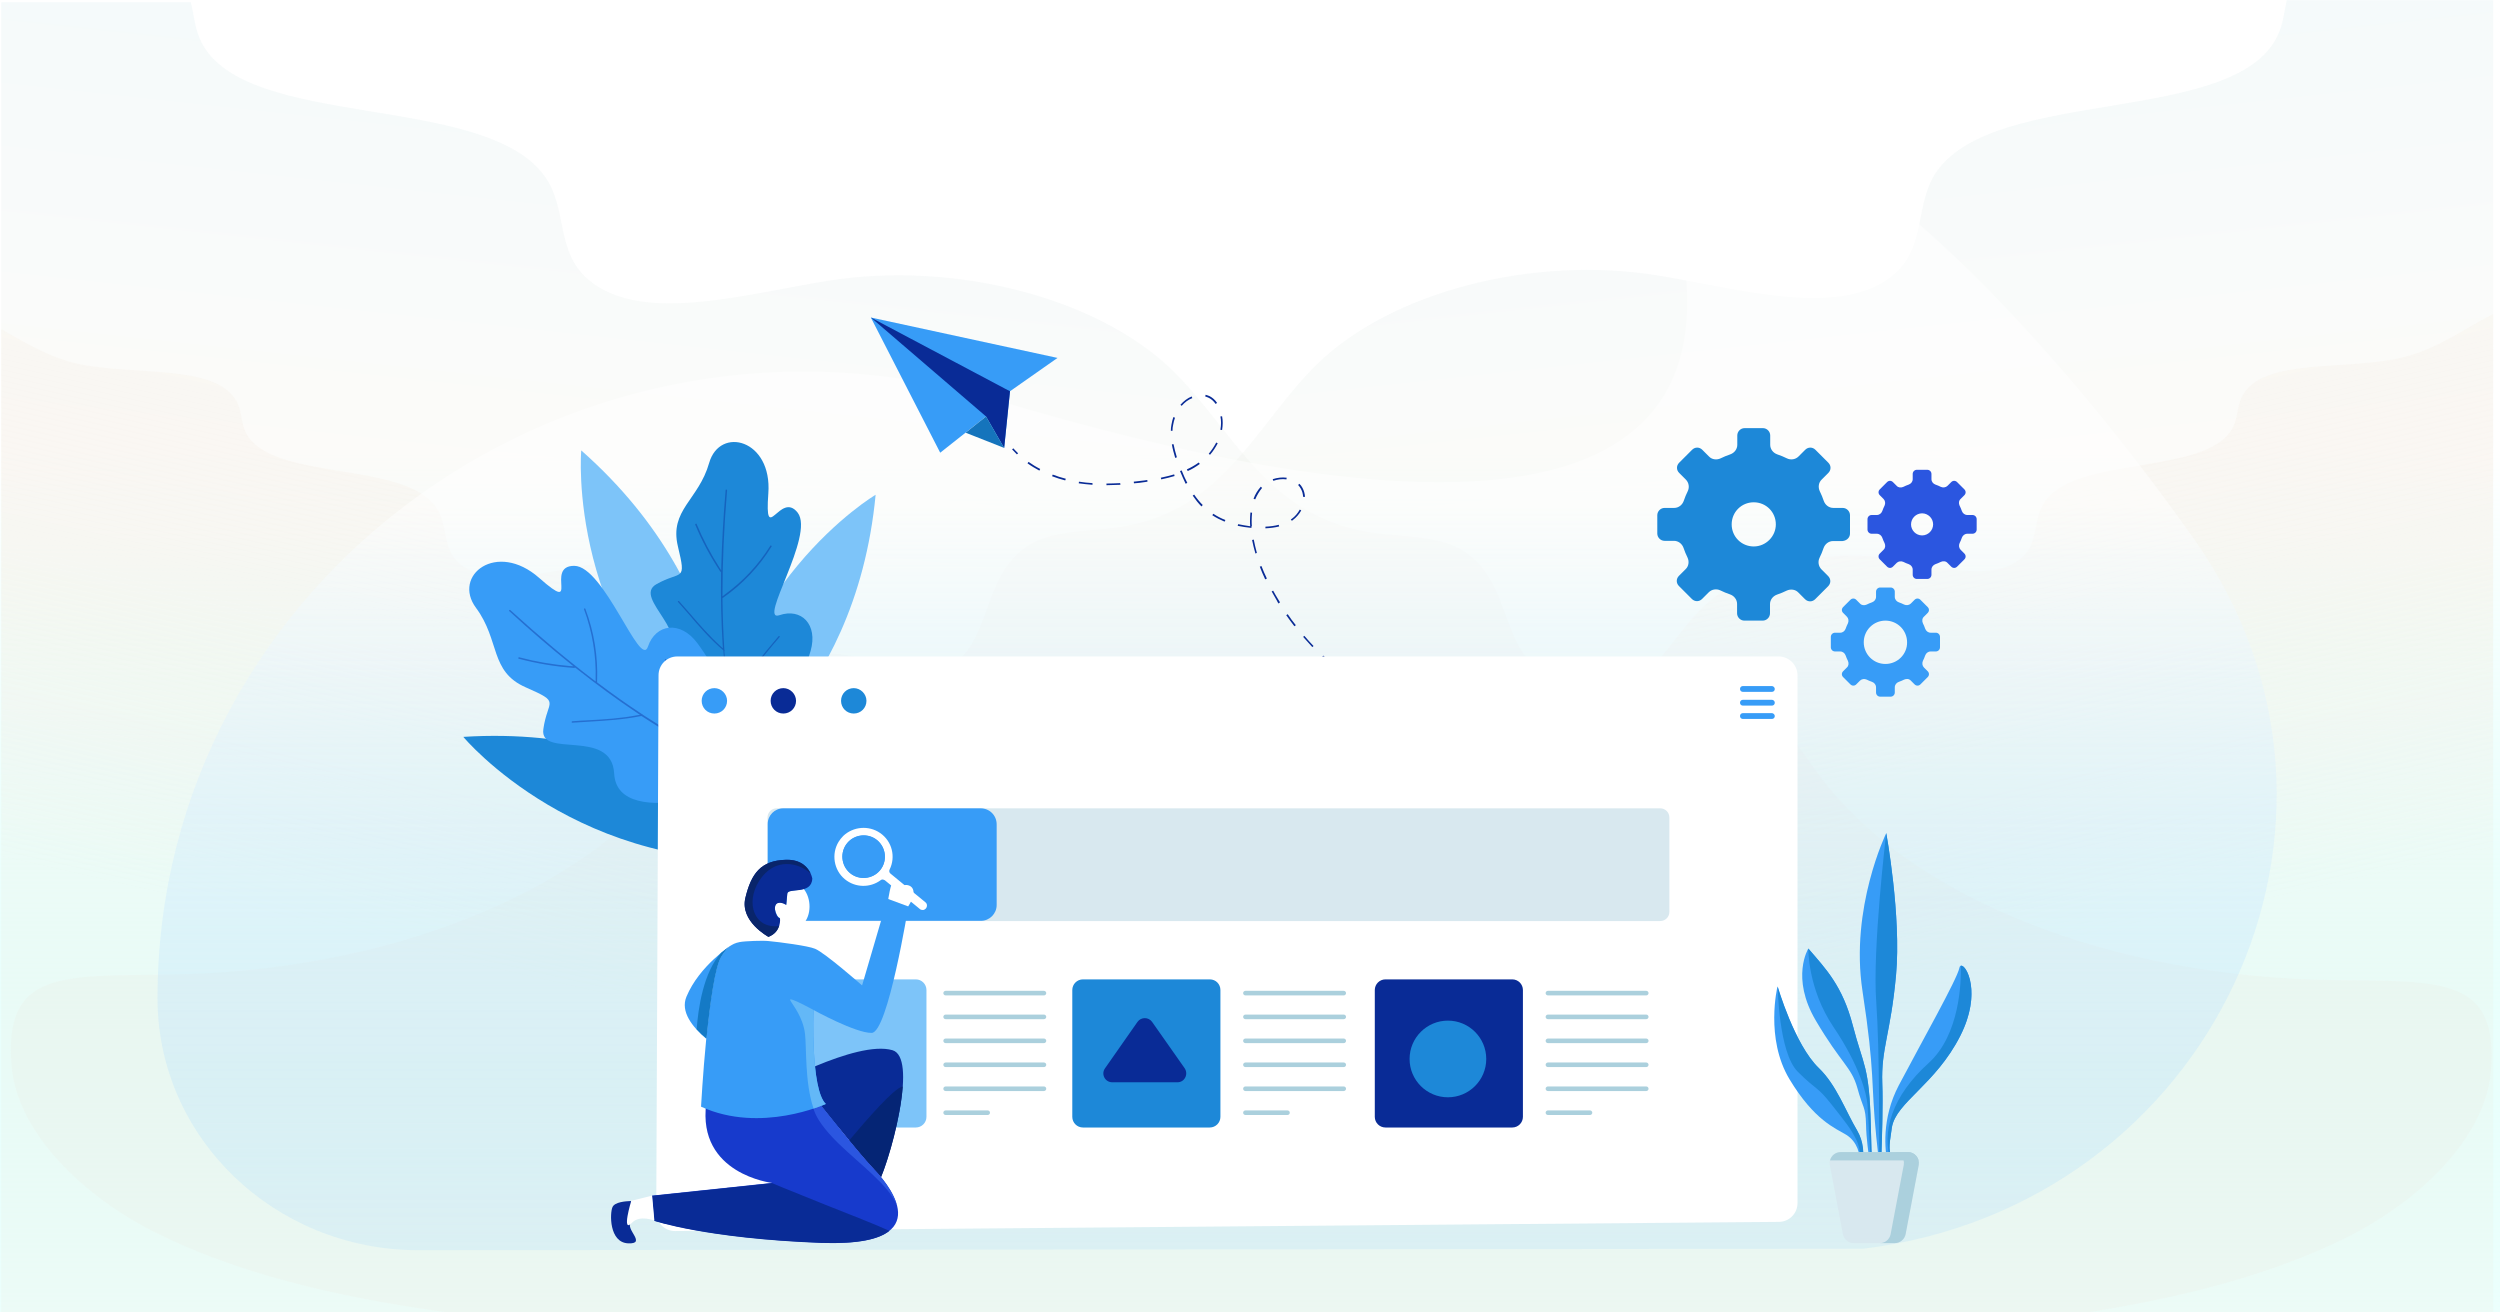 <?xml version="1.0" encoding="utf-8"?>
<!-- Generator: Adobe Illustrator 22.0.1, SVG Export Plug-In . SVG Version: 6.00 Build 0)  -->
<svg version="1.0" id="Capa_1" xmlns="http://www.w3.org/2000/svg" xmlns:xlink="http://www.w3.org/1999/xlink" x="0px" y="0px"
	 viewBox="0 0 1200 630" style="enable-background:new 0 0 1200 630;" xml:space="preserve">
<style type="text/css">
	.st0{fill:url(#SVGID_1_);}
	.st1{clip-path:url(#SVGID_3_);}
	.st2{opacity:0.11;fill:url(#SVGID_4_);enable-background:new    ;}
	.st3{opacity:0.61;fill:url(#SVGID_5_);enable-background:new    ;}
	.st4{opacity:0.11;fill:url(#SVGID_6_);enable-background:new    ;}
	.st5{opacity:0.61;fill:url(#SVGID_7_);enable-background:new    ;}
	.st6{clip-path:url(#SVGID_3_);fill:url(#SVGID_8_);}
	.st7{fill:#379CF7;}
	.st8{fill:#092B96;}
	.st9{fill:#1574BC;}
	.st10{fill:#1D88D8;}
	.st11{fill:#2B56E0;}
	.st12{fill:#7DC4F9;}
	.st13{opacity:0.39;fill:#092B96;}
	.st14{fill:#FFFFFF;}
	.st15{fill:#D8E8EF;}
	.st16{fill:#ABD0DD;}
	.st17{fill-rule:evenodd;clip-rule:evenodd;fill:#379CF7;}
	.st18{fill:#052575;}
	.st19{fill:#173ACC;}
	.st20{fill:#09256B;}
	.st21{fill:#147AC6;}
	.st22{fill:#63B8F7;}
</style>
<linearGradient id="SVGID_1_" gradientUnits="userSpaceOnUse" x1="601" y1="212.942" x2="601" y2="824.635">
	<stop  offset="4.206731e-03" style="stop-color:#FFFFFF"/>
	<stop  offset="1" style="stop-color:#A7FFF4;stop-opacity:0"/>
</linearGradient>
<rect class="st0" width="1202" height="630"/>
<g>
	<defs>
		<rect id="SVGID_2_" x="0.6" y="0.1" width="1199.9" height="630"/>
	</defs>
	<clipPath id="SVGID_3_">
		<use xlink:href="#SVGID_2_"  style="overflow:visible;"/>
	</clipPath>
	<g class="st1">
		
			<linearGradient id="SVGID_4_" gradientUnits="userSpaceOnUse" x1="658.407" y1="-733.345" x2="703.492" y2="-319.617" gradientTransform="matrix(-1 0 0 1 1293.475 612)">
			<stop  offset="0" style="stop-color:#6CC7E2"/>
			<stop  offset="1" style="stop-color:#EADCC8"/>
		</linearGradient>
		<path class="st2" d="M154.4,666.2h462.5c26.4-2.2,52.8-4.5,79.1-6.8c65.4-5.7,131-11.5,196.4-17.2c80.8-7.1,165.3-15,231.7-47.1
			c37.1-17.9,68.8-49,71.5-80.6c3.9-45.8-23.2-43.4-76.4-44.1c-102.5-1.4-203.4-37.5-248.7-102c-17.4-24.8-41.8-58.2-80.8-51.2
			c-12.1,2.2-22.6,8.4-35.1,8.1c-38.5-0.7-24.1-48.5-56.3-63c-11.9-5.3-27.3-4.6-41.1-6.8c-49.9-8.1-65.4-49.7-94.9-78.2
			c-36-34.6-104.3-52.2-165.1-42.5c-39.7,6.4-89.6,21.1-114.9-0.7c-15.8-13.5-9.7-33.8-20.7-49.3C232.8,44.1,117.9,62.8,96.6,20.1
			c-3.1-6.1-3.4-12.6-5-19H-8.2v636.3C45.4,649,99.5,659.1,154.4,666.2z"/>
		
			<linearGradient id="SVGID_5_" gradientUnits="userSpaceOnUse" x1="884.685" y1="-514.745" x2="972.802" y2="-127.03" gradientTransform="matrix(-1 0 0 1 1293.475 612)">
			<stop  offset="0" style="stop-color:#FFFFFF"/>
			<stop  offset="1" style="stop-color:#EADCC8;stop-opacity:0"/>
		</linearGradient>
		<path class="st3" d="M-8.2,153.2l0,379.1c64.1,16.3,129.3,30.8,197,36.5c86.6,7.1,174.1-0.4,260.6-8c36.2-3.2,72.4-6.3,108.6-9.5
			c44.6-3.9,91.3-8.3,128-26c20.5-9.9,38.2-27.1,39.6-44.5c2.1-25.4-12.8-24-42.3-24.4c-56.6-0.7-112.4-20.7-137.4-56.4
			c-9.7-13.6-23.2-32.2-44.8-28.3c-6.7,1.2-12.6,4.6-19.4,4.5c-21.3-0.3-13.3-26.8-31.1-34.8c-6.6-2.9-15.2-2.5-22.7-3.7
			c-27.6-4.5-36.2-27.6-52.5-43.3c-19.8-19.2-57.6-28.9-91.2-23.5c-22,3.6-49.6,11.6-63.6-0.4c-8.7-7.5-5.3-18.6-11.4-27.2
			c-15.9-22.4-79.5-12.1-91.2-35.7c-2.4-4.9-1.8-10.3-4.5-15.1c-10-18-49.5-12-76.6-18C19.4,170.4,6.6,160.7-8.2,153.2L-8.2,153.2z"
			/>
	</g>
	<g class="st1">
		
			<linearGradient id="SVGID_6_" gradientUnits="userSpaceOnUse" x1="559.699" y1="-736.445" x2="604.79" y2="-322.671" gradientTransform="matrix(1 0 0 1 0 612)">
			<stop  offset="0" style="stop-color:#6CC7E2"/>
			<stop  offset="1" style="stop-color:#EADCC8"/>
		</linearGradient>
		<path class="st4" d="M1196.7,634.9V-1.4H1098c-1.6,6.4-1.9,13-5,19c-21.1,42.7-134.8,24-163.3,64.6c-10.9,15.5-4.8,35.8-20.4,49.3
			c-25,21.8-74.4,7.1-113.7,0.7c-60.1-9.7-127.8,7.9-163.3,42.5c-29.2,28.5-44.5,70.2-93.9,78.2c-13.7,2.2-28.9,1.5-40.7,6.8
			c-31.8,14.5-17.5,62.3-55.7,63c-12.3,0.2-22.7-6-34.7-8.1c-38.6-7-62.8,26.5-80,51.2c-44.9,64.5-144.7,100.6-246.1,102
			c-52.6,0.7-79.5-1.7-75.6,44.1c2.7,31.6,34.1,62.7,70.8,80.6c65.7,32.1,149.3,40,229.3,47.1c64.7,5.7,129.6,11.5,194.3,17.2
			c26,2.3,52.1,4.6,78.3,6.8h457.6C1090.1,656.6,1143.7,646.5,1196.7,634.9z"/>
		
			<linearGradient id="SVGID_7_" gradientUnits="userSpaceOnUse" x1="783.36" y1="-518.141" x2="871.508" y2="-130.288" gradientTransform="matrix(1 0 0 1 0 612)">
			<stop  offset="0" style="stop-color:#FFFFFF"/>
			<stop  offset="1" style="stop-color:#EADCC8;stop-opacity:0"/>
		</linearGradient>
		<path class="st5" d="M1196.7,150.7c-14.6,7.5-27.3,17.2-44.6,21.1c-26.7,6.1-65.8,0-75.7,18c-2.7,4.8-2.1,10.2-4.5,15.1
			c-11.6,23.6-74.5,13.3-90.3,35.7c-6,8.6-2.7,19.8-11.3,27.2c-13.8,12-41.1,4-62.9,0.4c-33.3-5.4-70.7,4.3-90.3,23.5
			c-16.1,15.7-24.6,38.8-51.9,43.3c-7.5,1.2-16,0.8-22.5,3.7c-17.5,8-9.7,34.5-30.7,34.8c-6.8,0.1-12.6-3.3-19.2-4.5
			c-21.3-3.9-34.7,14.7-44.3,28.3c-24.8,35.7-80,55.6-136,56.4c-29.2,0.4-43.9-1-41.9,24.4c1.5,17.4,18.9,34.6,39.2,44.5
			c36.3,17.7,82.5,22.1,126.7,26c35.8,3.2,71.6,6.3,107.4,9.5c85.5,7.6,172.2,15.1,257.8,8c67-5.6,131.5-20.2,194.9-36.5
			L1196.7,150.7L1196.7,150.7z"/>
	</g>
	<linearGradient id="SVGID_8_" gradientUnits="userSpaceOnUse" x1="584.183" y1="243.609" x2="584.183" y2="766.434">
		<stop  offset="0" style="stop-color:#FFFFFF;stop-opacity:0.5"/>
		<stop  offset="1" style="stop-color:#55B5FF;stop-opacity:0"/>
	</linearGradient>
	<path class="st6" d="M75.6,479.2c0-202.3,202.5-347.1,402.3-287.3c177.8,53.2,344.5,69.9,331.2-60.9
		C793.6-21.5,943.5,103,1053.5,259.3c95,135,8.4,319.5-159.1,340.1l0,0l-693.6,0.7C131.7,600.1,75.6,546,75.6,479.2L75.6,479.2z"/>
	<g class="st1">
		<g>
			<g>
				<polygon class="st7" points="507.6,171.8 418,152.4 451.3,217.3 473.3,199.9 482,215 484.8,187.8 				"/>
				<polygon class="st8" points="482.3,186.5 484.8,187.8 482,215 473.3,199.9 418,152.4 				"/>
			</g>
			<polygon class="st9" points="463.5,207.7 482,215 473.3,199.9 			"/>
		</g>
		<g>
			<path class="st8" d="M488.1,218.1c-0.8-0.8-1.6-1.6-2.3-2.4l0.6-0.5c0.7,0.8,1.5,1.6,2.3,2.4L488.1,218.1z"/>
			<path class="st8" d="M723.6,354.8c-2.2-0.1-4.4-0.3-6.6-0.6l0.1-0.8c2.2,0.2,4.4,0.4,6.6,0.6L723.6,354.8z M710.4,353.3
				c-2.2-0.3-4.4-0.8-6.5-1.2l0.2-0.8c2.1,0.5,4.3,0.9,6.5,1.2L710.4,353.3z M697.5,350.6c-2.1-0.6-4.3-1.2-6.4-1.8l0.2-0.8
				c2.1,0.6,4.2,1.3,6.3,1.8L697.5,350.6z M684.8,346.6c-2.1-0.8-4.1-1.6-6.2-2.4l0.3-0.8c2,0.8,4.1,1.7,6.1,2.4L684.8,346.6z
				 M672.6,341.5c-2-0.9-4-1.9-5.9-3l0.4-0.7c1.9,1,3.9,2,5.9,3L672.6,341.5z M660.9,335.3c-1.9-1.1-3.8-2.3-5.6-3.5l0.5-0.7
				c1.8,1.2,3.7,2.4,5.6,3.5L660.9,335.3z M649.8,328.1c-1.8-1.3-3.6-2.6-5.3-4l0.5-0.7c1.7,1.4,3.5,2.7,5.2,4L649.8,328.1z
				 M639.5,319.8c-1.7-1.5-3.3-3-4.9-4.5l0.6-0.6c1.6,1.5,3.2,3,4.9,4.5L639.5,319.8z M629.9,310.6c-1.5-1.6-3-3.3-4.4-4.9l0.6-0.5
				c1.4,1.7,2.9,3.3,4.4,4.9L629.9,310.6z M621.3,300.6c-1.4-1.8-2.7-3.6-3.9-5.3l0.7-0.5c1.2,1.8,2.5,3.6,3.9,5.3L621.3,300.6z
				 M613.7,289.7c-0.3-0.4-0.6-0.9-0.8-1.4c-0.9-1.5-1.7-2.9-2.5-4.4l0.7-0.4c0.8,1.4,1.6,2.9,2.5,4.3c0.3,0.4,0.5,0.9,0.8,1.3
				L613.7,289.7z M607.3,278.1c-1-2-1.8-4.1-2.6-6.1l0.8-0.3c0.8,2,1.6,4,2.6,6L607.3,278.1z M602.6,265.7c-0.6-2.2-1.2-4.3-1.6-6.5
				l0.8-0.2c0.4,2.1,0.9,4.2,1.5,6.4L602.6,265.7z M607.4,253.6l0-0.8c2.4-0.1,4.5-0.4,6.4-0.9l0.2,0.8
				C612,253.2,609.8,253.5,607.4,253.6z M600.7,253.4c-2.3-0.2-4.5-0.6-6.6-1l0.2-0.8c1.9,0.4,3.8,0.7,5.8,1
				c-0.1-0.9-0.1-1.9-0.1-2.8c0-1.3,0.1-2.6,0.2-3.8l0.8,0.1c-0.1,1.2-0.2,2.4-0.2,3.7c0,0.9,0,1.9,0.1,2.8l-0.2,0L600.7,253.4z
				 M587.8,250.4c-2.1-0.9-4.1-1.9-5.9-3.1l0.5-0.7c1.8,1.2,3.7,2.2,5.8,3L587.8,250.4z M620.1,250l-0.5-0.7
				c0.2-0.1,0.3-0.2,0.5-0.3c1.5-1.1,2.8-2.6,3.8-4.4l0.7,0.4c-1,1.8-2.4,3.4-4,4.6C620.5,249.7,620.3,249.9,620.1,250z
				 M576.7,243.1c-1.5-1.5-2.9-3.3-4.2-5.2l0.7-0.5c1.3,1.9,2.7,3.6,4.1,5L576.7,243.1z M602.5,239.7l-0.8-0.3
				c0.8-2.2,2-4.1,3.5-5.8l0.6,0.6C604.5,235.8,603.4,237.6,602.5,239.7z M625.5,238.5c-0.1-1.4-0.4-2.7-1.1-3.9
				c-0.4-0.7-0.8-1.3-1.3-1.8l0.6-0.6c0.6,0.6,1.1,1.2,1.5,2c0.7,1.3,1.1,2.7,1.2,4.3L625.5,238.5z M531.1,232.9l0-0.8
				c2.1,0,4.3-0.1,6.6-0.2l0.1,0.8C535.4,232.8,533.2,232.8,531.1,232.9z M524.4,232.7c-2.3-0.2-4.5-0.4-6.6-0.7l0.1-0.8
				c2.1,0.3,4.3,0.6,6.5,0.7L524.4,232.7z M569.1,232.2c-0.9-1.9-1.8-3.9-2.7-6.1l0.8-0.3c0.9,2.2,1.7,4.1,2.7,6L569.1,232.2z
				 M544.3,232l-0.1-0.8c1.7-0.2,3.4-0.4,5.2-0.6l1.3-0.2l0.1,0.8l-1.3,0.2C547.7,231.7,546,231.9,544.3,232z M611.2,230.8l-0.3-0.8
				c2.2-0.7,4.5-1,6.7-0.7l-0.1,0.8C615.4,229.8,613.2,230.1,611.2,230.8z M511.3,230.6c-2.2-0.6-4.3-1.2-6.3-2l0.3-0.8
				c2,0.8,4.1,1.4,6.3,2L511.3,230.6z M557.4,230.1l-0.2-0.8c2.3-0.5,4.4-1,6.4-1.6l0.2,0.8C561.8,229.1,559.7,229.6,557.4,230.1z
				 M570.1,226.1l-0.4-0.8c2-0.9,3.9-2,5.7-3.3l0.5,0.7C574.1,224,572.2,225.2,570.1,226.1z M498.9,225.9c-2-1.1-3.9-2.2-5.7-3.5
				l0.5-0.7c1.7,1.2,3.6,2.4,5.6,3.4L498.9,225.9z M564.1,219.8c-0.7-2.4-1.3-4.5-1.6-6.5l0.8-0.1c0.4,2,0.9,4,1.6,6.3L564.1,219.8z
				 M580.8,218.3l-0.6-0.5c1.4-1.7,2.6-3.5,3.6-5.4l0.7,0.4C583.5,214.7,582.3,216.6,580.8,218.3z M562.8,206.8l-0.8,0
				c0-1,0.1-2,0.3-3c0.2-1.2,0.5-2.4,0.9-3.6l0.8,0.3c-0.4,1.1-0.7,2.3-0.9,3.5C562.9,204.8,562.8,205.8,562.8,206.8z M586.6,206.4
				l-0.8-0.1c0.2-1.1,0.3-2.3,0.3-3.4c0-1-0.1-2-0.3-3l0.8-0.1c0.2,1,0.3,2.1,0.3,3.2C586.9,204,586.8,205.2,586.6,206.4z
				 M567.2,194.8l-0.6-0.5c1.6-1.8,3.4-3.2,5.4-4l0.3,0.8C570.4,191.8,568.7,193.1,567.2,194.8z M583.5,193.9
				c-0.9-1.3-2-2.3-3.2-2.9c-0.6-0.3-1.2-0.5-1.8-0.7l0.2-0.8c0.7,0.2,1.4,0.4,2,0.7c1.3,0.7,2.5,1.7,3.5,3.2L583.5,193.9z"/>
			<path class="st8" d="M731.5,355c-0.4,0-0.7,0-1.1,0l0-0.8c1.1,0,2.2,0,3.3,0l0,0.8C733,355,732.3,355,731.5,355z"/>
		</g>
	</g>
	<g class="st1">
		<g>
			<g>
				<path class="st10" d="M888,256.1v-8.8c0-1.9-1.6-3.5-3.5-3.5h-4.5c-2.1,0-3.9-1.4-4.6-3.4c-0.5-1.6-1.2-3.1-1.9-4.6
					c-0.9-1.9-0.6-4.2,0.9-5.6l3.2-3.2c1.4-1.4,1.4-3.5,0-4.9l-6.2-6.2c-1.4-1.4-3.5-1.4-4.9,0l-3.2,3.2c-1.5,1.5-3.8,1.8-5.6,0.9
					c-1.5-0.7-3-1.4-4.6-1.9c-2-0.7-3.4-2.5-3.4-4.6v-4.5c0-1.9-1.6-3.5-3.5-3.5h-8.8c-1.9,0-3.5,1.6-3.5,3.5v4.5
					c0,2.1-1.4,3.9-3.4,4.6c-1.6,0.5-3.1,1.2-4.6,1.9c-1.9,0.9-4.2,0.6-5.6-0.9l-3.2-3.2c-1.4-1.4-3.5-1.4-4.9,0l-6.2,6.2
					c-1.4,1.4-1.4,3.5,0,4.9l3.2,3.2c1.5,1.5,1.8,3.8,0.9,5.6c-0.7,1.5-1.4,3-1.9,4.6c-0.7,2-2.5,3.4-4.6,3.4H799
					c-1.9,0-3.5,1.6-3.5,3.5v8.8c0,1.9,1.6,3.5,3.5,3.5h4.5c2.1,0,3.9,1.4,4.6,3.4c0.5,1.6,1.2,3.1,1.9,4.6c0.9,1.9,0.6,4.2-0.9,5.6
					l-3.2,3.2c-1.4,1.4-1.4,3.5,0,4.9l6.2,6.2c1.4,1.4,3.5,1.4,4.9,0l3.2-3.2c1.5-1.5,3.8-1.8,5.6-0.9c1.5,0.7,3,1.4,4.6,1.9
					c2,0.7,3.4,2.5,3.4,4.6v4.5c0,1.9,1.6,3.5,3.5,3.5h8.8c1.9,0,3.5-1.6,3.5-3.5V290c0-2.1,1.4-3.9,3.4-4.6
					c1.6-0.5,3.1-1.2,4.6-1.9c1.9-0.9,4.2-0.6,5.6,0.9l3.2,3.2c1.4,1.4,3.5,1.4,4.9,0l6.2-6.2c1.4-1.4,1.4-3.5,0-4.9l-3.2-3.2
					c-1.5-1.5-1.8-3.8-0.9-5.6c0.7-1.5,1.4-3,1.9-4.6c0.7-2,2.5-3.4,4.6-3.4h4.5C886.5,259.5,888,258,888,256.1z M841.8,262.3
					c-5.9,0-10.6-4.7-10.6-10.6c0-5.9,4.7-10.6,10.6-10.6c5.9,0,10.6,4.7,10.6,10.6C852.4,257.5,847.6,262.3,841.8,262.3z"/>
			</g>
			<g>
				<path class="st7" d="M931.2,310.7v-5c0-1.1-0.9-2-2-2h-2.5c-1.2,0-2.2-0.8-2.6-1.9c-0.3-0.9-0.7-1.8-1.1-2.6
					c-0.5-1.1-0.4-2.4,0.5-3.2l1.8-1.8c0.8-0.8,0.8-2,0-2.8l-3.5-3.5c-0.8-0.8-2-0.8-2.8,0l-1.8,1.8c-0.8,0.8-2.1,1-3.2,0.5
					c-0.8-0.4-1.7-0.8-2.6-1.1c-1.1-0.4-1.9-1.4-1.9-2.6V284c0-1.1-0.9-2-2-2h-5c-1.1,0-2,0.9-2,2v2.5c0,1.2-0.8,2.2-1.9,2.6
					c-0.9,0.3-1.8,0.7-2.6,1.1c-1.1,0.5-2.4,0.4-3.2-0.5l-1.8-1.8c-0.8-0.8-2-0.8-2.8,0l-3.5,3.5c-0.8,0.8-0.8,2,0,2.8l1.8,1.8
					c0.8,0.8,1,2.1,0.5,3.2c-0.4,0.8-0.8,1.7-1.1,2.6c-0.4,1.1-1.4,1.9-2.6,1.9h-2.5c-1.1,0-2,0.9-2,2v5c0,1.1,0.9,2,2,2h2.5
					c1.2,0,2.2,0.8,2.6,1.9c0.3,0.9,0.7,1.8,1.1,2.6c0.5,1.1,0.4,2.4-0.5,3.2l-1.8,1.8c-0.8,0.8-0.8,2,0,2.8l3.5,3.5
					c0.8,0.8,2,0.8,2.8,0l1.8-1.8c0.8-0.8,2.1-1,3.2-0.5c0.8,0.4,1.7,0.8,2.6,1.1c1.1,0.4,1.9,1.4,1.9,2.6v2.5c0,1.1,0.9,2,2,2h5
					c1.1,0,2-0.9,2-2v-2.5c0-1.2,0.8-2.2,1.9-2.6c0.9-0.3,1.8-0.7,2.6-1.1c1.1-0.5,2.4-0.4,3.2,0.5l1.8,1.8c0.8,0.8,2,0.8,2.8,0
					l3.5-3.5c0.8-0.8,0.8-2,0-2.8l-1.8-1.8c-0.8-0.8-1-2.1-0.5-3.2c0.4-0.8,0.8-1.7,1.1-2.6c0.4-1.1,1.4-1.9,2.6-1.9h2.5
					C930.3,312.7,931.2,311.8,931.2,310.7z M905,318.7c-5.8,0-10.4-4.7-10.4-10.4c0-5.8,4.7-10.4,10.4-10.4
					c5.8,0,10.4,4.7,10.4,10.4C915.5,314,910.8,318.7,905,318.7z"/>
			</g>
		</g>
		<g>
			<path class="st11" d="M948.8,254.2v-5c0-1.1-0.9-2-2-2h-2.5c-1.2,0-2.2-0.8-2.6-1.9c-0.3-0.9-0.7-1.8-1.1-2.6
				c-0.5-1.1-0.4-2.4,0.5-3.2l1.8-1.8c0.8-0.8,0.8-2,0-2.8l-3.5-3.5c-0.8-0.8-2-0.8-2.8,0l-1.8,1.8c-0.8,0.8-2.1,1-3.2,0.5
				c-0.8-0.4-1.7-0.8-2.6-1.1c-1.1-0.4-1.9-1.4-1.9-2.6v-2.5c0-1.1-0.9-2-2-2h-5c-1.1,0-2,0.9-2,2v2.5c0,1.2-0.8,2.2-1.9,2.6
				c-0.9,0.3-1.8,0.7-2.6,1.1c-1.1,0.5-2.4,0.4-3.2-0.5l-1.8-1.8c-0.8-0.8-2-0.8-2.8,0l-3.5,3.5c-0.8,0.8-0.8,2,0,2.8l1.8,1.8
				c0.8,0.8,1,2.1,0.5,3.2c-0.4,0.8-0.8,1.7-1.1,2.6c-0.4,1.1-1.4,1.9-2.6,1.9h-2.5c-1.1,0-2,0.9-2,2v5c0,1.1,0.9,2,2,2h2.5
				c1.2,0,2.2,0.8,2.6,1.9c0.3,0.9,0.7,1.8,1.1,2.6c0.5,1.1,0.4,2.4-0.5,3.2l-1.8,1.8c-0.8,0.8-0.8,2,0,2.8l3.5,3.5
				c0.8,0.8,2,0.8,2.8,0l1.8-1.8c0.8-0.8,2.1-1,3.2-0.5c0.8,0.4,1.7,0.8,2.6,1.1c1.1,0.4,1.9,1.4,1.9,2.6v2.5c0,1.1,0.9,2,2,2h5
				c1.1,0,2-0.9,2-2v-2.5c0-1.2,0.8-2.2,1.9-2.6c0.9-0.3,1.8-0.7,2.6-1.1c1.1-0.5,2.4-0.4,3.2,0.5l1.8,1.8c0.8,0.8,2,0.8,2.8,0
				l3.5-3.5c0.8-0.8,0.8-2,0-2.8l-1.8-1.8c-0.8-0.8-1-2.1-0.5-3.2c0.4-0.8,0.8-1.7,1.1-2.6c0.4-1.1,1.4-1.9,2.6-1.9h2.5
				C947.9,256.2,948.8,255.3,948.8,254.2z M922.6,257c-2.9,0-5.3-2.4-5.3-5.3c0-2.9,2.4-5.3,5.3-5.3c2.9,0,5.3,2.4,5.3,5.3
				C927.9,254.6,925.5,257,922.6,257z"/>
		</g>
	</g>
	<g class="st1">
		<path class="st10" d="M378.3,412.3c0,0-50-65.3-155.9-58.6C222.4,353.8,278.5,420.9,378.3,412.3z"/>
		<path class="st12" d="M347.7,367.9c0,0,10.8-81.5-68.7-151.7C279,216.2,271.2,303.3,347.7,367.9z"/>
		<path class="st12" d="M340,378.5c0,0,70.5-38.1,80.3-141C420.3,237.4,347.1,281.1,340,378.5z"/>
		<g>
			<g>
				<path class="st10" d="M356,372.7c0,0-58.7-36-37.3-54.3c16-13.7-15.6-31.2-3.6-38c12-6.8,14.5-0.6,10.3-18.1
					c-4.2-17.5,9.9-22.2,15-40.1c5.1-17.8,30.3-11.3,28.4,14.6s5.7-1.5,14.1,9.3c8.3,10.9-19.3,52.8-8.8,49.2
					c10.5-3.6,18.6,4.4,15,17.1C380.6,342,356,372.7,356,372.7z"/>
				<path class="st13" d="M358,385.6c-0.1-0.1-0.2-0.1-0.2-0.3c-3.9-20-8.7-46.3-10.6-73l0-0.2L347,312
					c-6.1-5.2-11.4-11.3-16.5-17.3c-1.7-2-3.4-3.9-5.1-5.8c-0.1-0.1-0.1-0.2,0-0.3c0.1-0.1,0.3-0.2,0.5-0.1c0,0,0.1,0.1,0.1,0.1
					c1.7,1.9,3.3,3.8,5,5.7c4.7,5.5,9.6,11.1,15.1,16.1l0.9,0.8l-0.1-1.2c-0.7-11.3-1-22.8-0.8-35.2l0-0.3c0,0-0.3-0.1-0.3-0.1
					c-0.1,0-0.1-0.1-0.1-0.1c-4.7-7.1-8.8-14.7-12-22.5c-0.1-0.1,0-0.2,0.1-0.3c0.1-0.1,0.3-0.2,0.5-0.1c0.1,0,0.1,0.1,0.1,0.2
					c3,7.2,6.7,14.2,10.9,20.8l0.9,1.4l0-1.6c0.3-11.7,1-23.8,2.1-37c0-0.2,0.1-0.2,0.1-0.2c0.1-0.1,0.3,0,0.4,0
					c0.1,0.1,0.2,0.2,0.2,0.4c-1.5,18-2.2,34.3-2.2,49.8l0,1l0.8-0.6c8.9-6.4,16.4-14.4,22.2-23.7c0.1-0.1,0.1-0.2,0.3-0.1
					c0.1,0.1,0.2,0.2,0.3,0.3c0,0.1,0,0.2-0.1,0.3c-6,9.7-13.8,17.9-23.2,24.5l-0.3,0.2l0,0.3c0.1,8.7,0.4,16.8,0.9,24.6l0,0.1
					l0.1,0.1c0.1,0.1,0.1,0.2,0,0.3l-0.1,0.1l0,0.1c0.5,7,1.2,14.3,2.2,22.3l0.2,1.3l0.7-1.1c7.1-10.4,14.8-20.4,22.9-29.8
					c0.1-0.1,0.3-0.2,0.4-0.1c0.1,0.1,0.2,0.2,0.2,0.3c0,0,0,0.1-0.1,0.2c-8.6,9.9-16.6,20.5-24,31.4l-0.1,0.2l0,0.2
					c1.8,14.1,4.4,29.4,8.1,48c0,0.2,0,0.2-0.1,0.2C358.4,385.7,358.2,385.7,358,385.6L358,385.6z"/>
			</g>
		</g>
		<g>
			<g>
				<path class="st7" d="M363.9,374.9c0,0-67.5,25.9-69.1-3.6c-1.2-22.1-36-7-34-21.3c2-14.4,8.8-12.5-8.5-20.1
					c-17.3-7.6-12.2-22.4-23.8-38.1c-11.6-15.6,9.9-32.4,30.3-14.4c20.4,18,2.4-5.8,16.8-5.8c14.4,0,31.7,49.8,35.4,38.8
					c3.7-11,15.6-12.7,23.8-1.6C354.1,334.9,363.9,374.9,363.9,374.9z"/>
				<path class="st13" d="M376,381.5c-0.1,0.1-0.2,0.1-0.3,0c-19.2-9.5-44.2-22.3-67.6-37.7l-0.2-0.1l-0.2,0
					c-8.2,1.7-16.7,2.2-24.9,2.7c-2.7,0.2-5.4,0.3-8.1,0.5c-0.2,0-0.2,0-0.3-0.2c-0.1-0.2,0-0.4,0.2-0.5c0,0,0.1,0,0.2,0
					c2.6-0.2,5.3-0.4,8-0.5c7.6-0.4,15.4-0.9,23.1-2.4l1.3-0.2l-1.1-0.7c-9.9-6.6-19.6-13.7-29.8-21.8l-0.3-0.2c0,0-0.3,0.2-0.3,0.2
					c-0.1,0-0.1,0-0.2,0c-8.9-0.6-17.8-2.1-26.5-4.4c-0.2,0-0.2-0.1-0.2-0.3c0-0.2,0.1-0.4,0.2-0.4c0.1,0,0.1,0,0.2,0
					c7.9,2.1,16.1,3.5,24.3,4.2l1.7,0.1l-1.3-1.1c-9.6-7.7-19.3-16-29.5-25.4c-0.1-0.1-0.1-0.2-0.1-0.2c0-0.1,0.1-0.2,0.3-0.3
					c0.2-0.1,0.3-0.1,0.4,0.1c14.1,12.8,27.2,23.8,40.1,33.6l0.8,0.6l0-1c0.3-11.5-1.6-22.9-5.6-33.7c0-0.1,0-0.2,0.1-0.3
					c0.1-0.1,0.3-0.1,0.4,0c0.1,0,0.2,0.1,0.2,0.2c4.2,11.2,6.1,23,5.6,34.9l0,0.3l0.2,0.2c7.3,5.5,14.2,10.4,21.1,14.9l0.1,0.1
					l0.1,0c0.1,0,0.2,0.1,0.3,0.2l0.1,0.1l0.1,0.1c6.1,4,12.7,8.1,20,12.4l1.2,0.7l-0.4-1.3c-4.1-12.5-7.6-25.3-10.3-38.1
					c0-0.2,0-0.3,0.2-0.4c0.1-0.1,0.3-0.1,0.4,0c0,0,0.1,0.1,0.1,0.2c2.8,13.5,6.5,27,10.9,40l0.1,0.2l0.2,0.1
					c12.9,7.5,27.3,15.1,45.1,23.9c0.2,0.1,0.2,0.2,0.2,0.2C376.3,381.3,376.2,381.4,376,381.5L376,381.5z"/>
			</g>
		</g>
	</g>
	<g class="st1">
		<path class="st14" d="M853.8,315.1H325.1c-5,0-9,4-9,9L315,581.9c0,5,4,9,9,9l529.8-4.4c5,0,9-4,9-9V324.1
			C862.8,319.2,858.7,315.1,853.8,315.1z"/>
		<g>
			<path class="st15" d="M796.9,388H372.8c-2.4,0-4.4,1.9-4.4,4.4v45.3c0,2.4,1.9,4.4,4.4,4.4h424.1c2.4,0,4.4-1.9,4.4-4.4v-45.3
				C801.3,389.9,799.3,388,796.9,388z"/>
			<path class="st7" d="M470.7,388H376c-4.2,0-7.5,3.4-7.5,7.5v39c0,4.2,3.4,7.5,7.5,7.5h94.8c4.2,0,7.6-3.4,7.6-7.6v-38.7
				C478.4,391.4,475,388,470.7,388z"/>
		</g>
		<path class="st12" d="M439.6,470.1h-60.9c-2.8,0-5.1,2.3-5.1,5.1v60.9c0,2.8,2.3,5.1,5.1,5.1h60.9c2.8,0,5.1-2.3,5.1-5.1v-60.9
			C444.7,472.4,442.4,470.1,439.6,470.1z"/>
		<path class="st10" d="M580.7,470.1h-60.9c-2.8,0-5.1,2.3-5.1,5.1v60.9c0,2.8,2.3,5.1,5.1,5.1h60.9c2.8,0,5.1-2.3,5.1-5.1v-60.9
			C585.8,472.4,583.6,470.1,580.7,470.1z"/>
		<g>
			<path class="st16" d="M453.9,477.8c-0.6,0-1.1-0.5-1.1-1.1c0-0.6,0.5-1.1,1.1-1.1h47.2c0.6,0,1.1,0.5,1.1,1.1
				c0,0.6-0.5,1.1-1.1,1.1H453.9z"/>
			<path class="st16" d="M453.9,489.2c-0.6,0-1.1-0.5-1.1-1.1c0-0.6,0.5-1.1,1.1-1.1h47.2c0.6,0,1.1,0.5,1.1,1.1
				c0,0.6-0.5,1.1-1.1,1.1H453.9z"/>
			<path class="st16" d="M453.9,500.7c-0.6,0-1.1-0.5-1.1-1.1c0-0.6,0.5-1.1,1.1-1.1h47.2c0.6,0,1.1,0.5,1.1,1.1
				c0,0.6-0.5,1.1-1.1,1.1H453.9z"/>
			<path class="st16" d="M453.9,512.2c-0.6,0-1.1-0.5-1.1-1.1c0-0.6,0.5-1.1,1.1-1.1h47.2c0.6,0,1.1,0.5,1.1,1.1
				c0,0.6-0.5,1.1-1.1,1.1H453.9z"/>
			<path class="st16" d="M453.9,523.7c-0.6,0-1.1-0.5-1.1-1.1s0.5-1.1,1.1-1.1h47.2c0.6,0,1.1,0.5,1.1,1.1s-0.5,1.1-1.1,1.1H453.9z"
				/>
			<path class="st16" d="M453.9,535.2c-0.6,0-1.1-0.5-1.1-1.1c0-0.6,0.5-1.1,1.1-1.1h20.2c0.6,0,1.1,0.5,1.1,1.1
				c0,0.6-0.5,1.1-1.1,1.1H453.9z"/>
		</g>
		<g>
			<path class="st16" d="M597.8,477.8c-0.6,0-1.1-0.5-1.1-1.1c0-0.6,0.5-1.1,1.1-1.1H645c0.6,0,1.1,0.5,1.1,1.1
				c0,0.6-0.5,1.1-1.1,1.1H597.8z"/>
			<path class="st16" d="M597.8,489.2c-0.6,0-1.1-0.5-1.1-1.1c0-0.6,0.5-1.1,1.1-1.1H645c0.6,0,1.1,0.5,1.1,1.1
				c0,0.6-0.5,1.1-1.1,1.1H597.8z"/>
			<path class="st16" d="M597.8,500.7c-0.6,0-1.1-0.5-1.1-1.1c0-0.6,0.5-1.1,1.1-1.1H645c0.6,0,1.1,0.5,1.1,1.1
				c0,0.6-0.5,1.1-1.1,1.1H597.8z"/>
			<path class="st16" d="M597.8,512.2c-0.6,0-1.1-0.5-1.1-1.1c0-0.6,0.5-1.1,1.1-1.1H645c0.6,0,1.1,0.5,1.1,1.1
				c0,0.6-0.5,1.1-1.1,1.1H597.8z"/>
			<path class="st16" d="M597.8,523.7c-0.6,0-1.1-0.5-1.1-1.1s0.5-1.1,1.1-1.1H645c0.6,0,1.1,0.5,1.1,1.1s-0.5,1.1-1.1,1.1H597.8z"
				/>
			<path class="st16" d="M597.8,535.2c-0.6,0-1.1-0.5-1.1-1.1c0-0.6,0.5-1.1,1.1-1.1H618c0.6,0,1.1,0.5,1.1,1.1
				c0,0.6-0.5,1.1-1.1,1.1H597.8z"/>
		</g>
		<path class="st8" d="M725.9,470.1H665c-2.8,0-5.1,2.3-5.1,5.1v60.9c0,2.8,2.3,5.1,5.1,5.1h60.9c2.8,0,5.1-2.3,5.1-5.1v-60.9
			C731,472.4,728.7,470.1,725.9,470.1z"/>
		<g>
			<path class="st16" d="M743,477.8c-0.6,0-1.1-0.5-1.1-1.1c0-0.6,0.5-1.1,1.1-1.1h47.2c0.6,0,1.1,0.5,1.1,1.1
				c0,0.6-0.5,1.1-1.1,1.1H743z"/>
			<path class="st16" d="M743,489.2c-0.6,0-1.1-0.5-1.1-1.1c0-0.6,0.5-1.1,1.1-1.1h47.2c0.6,0,1.1,0.5,1.1,1.1
				c0,0.6-0.5,1.1-1.1,1.1H743z"/>
			<path class="st16" d="M743,500.7c-0.6,0-1.1-0.5-1.1-1.1c0-0.6,0.5-1.1,1.1-1.1h47.2c0.6,0,1.1,0.5,1.1,1.1
				c0,0.6-0.5,1.1-1.1,1.1H743z"/>
			<path class="st16" d="M743,512.2c-0.6,0-1.1-0.5-1.1-1.1c0-0.6,0.5-1.1,1.1-1.1h47.2c0.6,0,1.1,0.5,1.1,1.1
				c0,0.6-0.5,1.1-1.1,1.1H743z"/>
			<path class="st16" d="M743,523.7c-0.6,0-1.1-0.5-1.1-1.1s0.5-1.1,1.1-1.1h47.2c0.6,0,1.1,0.5,1.1,1.1s-0.5,1.1-1.1,1.1H743z"/>
			<path class="st16" d="M743,535.2c-0.6,0-1.1-0.5-1.1-1.1c0-0.6,0.5-1.1,1.1-1.1h20.2c0.6,0,1.1,0.5,1.1,1.1
				c0,0.6-0.5,1.1-1.1,1.1H743z"/>
		</g>
		<g>
			<path class="st17" d="M850.5,329.3h-13.9c-0.8,0-1.4,0.6-1.4,1.4l0,0c0,0.8,0.6,1.4,1.4,1.4h13.9c0.8,0,1.4-0.6,1.4-1.4l0,0
				C851.9,330,851.2,329.3,850.5,329.3z"/>
			<path class="st17" d="M850.5,335.9h-13.9c-0.8,0-1.4,0.6-1.4,1.4l0,0c0,0.8,0.6,1.4,1.4,1.4h13.9c0.8,0,1.4-0.6,1.4-1.4l0,0
				C851.9,336.5,851.2,335.9,850.5,335.9z"/>
			<path class="st17" d="M850.5,342.3h-13.9c-0.8,0-1.4,0.6-1.4,1.4l0,0c0,0.8,0.6,1.4,1.4,1.4h13.9c0.8,0,1.4-0.6,1.4-1.4l0,0
				C851.9,343,851.2,342.3,850.5,342.3z"/>
		</g>
		<g>
			<path class="st7" d="M349,336.4c0,3.4-2.7,6.1-6.1,6.1c-3.4,0-6.1-2.7-6.1-6.1s2.7-6.1,6.1-6.1C346.2,330.3,349,333.1,349,336.4z
				"/>
			<path class="st8" d="M382.1,336.4c0,3.4-2.7,6.1-6.1,6.1c-3.4,0-6.1-2.7-6.1-6.1s2.7-6.1,6.1-6.1
				C379.3,330.3,382.1,333.1,382.1,336.4z"/>
			<path class="st10" d="M415.9,336.4c0,3.4-2.7,6.1-6.1,6.1c-3.4,0-6.1-2.7-6.1-6.1s2.7-6.1,6.1-6.1
				C413.1,330.3,415.9,333.1,415.9,336.4z"/>
		</g>
		<path class="st8" d="M568.6,512.7L553,490.5c-1.7-2.4-5.3-2.4-7,0l-15.6,22.3c-2,2.8,0,6.7,3.5,6.7h31.3
			C568.6,519.5,570.6,515.6,568.6,512.7z"/>
		<circle class="st10" cx="695" cy="508.3" r="18.4"/>
	</g>
	<g class="st1">
		<g>
			<path class="st8" d="M368.3,522.9l1.3,3.7l19.6-2c0,0,21.6,27.5,30.6,36.9c0.9,1,2,2.1,3.1,3.5c5.7-13.8,17.3-57.4,5.5-60.9
				C411,499,368.3,522.9,368.3,522.9z"/>
			<path class="st18" d="M407.6,547.4c4.6,5.6,9.2,10.9,12.2,14.1c0.9,1,2,2.1,3.1,3.5c3.6-8.6,9.4-28.7,10.4-43.5
				C429.4,522,416.2,537.2,407.6,547.4z"/>
		</g>
		<g>
			<path class="st19" d="M389.2,524.6c0,0,21.6,27.5,30.6,36.9c9,9.4,29.5,37.1-25.6,35c-55.1-2.1-80.1-10.6-80.1-10.6l-1.1-12
				l57.6-6.1c0,0-36-4.2-31.6-38.1L389.2,524.6z"/>
			<path class="st11" d="M390.3,528.9l1-1.7c5.6,7,21.2,26.7,28.5,34.4c3.5,3.7,8.8,10.2,10.6,16.7c-4.2-9.8-17.2-19-28.2-29.7
				C388,534.6,390.3,528.9,390.3,528.9z"/>
			<path class="st8" d="M303,576.5c0,0-0.2,0-0.5,0c-2,0.1-7.4,0.4-8.5,2.9c-1.3,2.8-1.7,17,7.5,17.4c9.2,0.4-1.7-7,1.4-10
				L303,576.5z"/>
			<path class="st8" d="M313,574l57.6-6.1c0,0,6.3,2.7,25.6,10.4c11.8,4.7,24,9.4,30.7,12.5c-4.9,4-14.8,6.4-32.8,5.8
				c-55.1-2.1-80.1-10.6-80.1-10.6L313,574z"/>
			<path class="st14" d="M314.1,585.9c0,0-7-2.9-10.7,1c-5.3,5.6-0.4-10.5-0.4-10.5l10-2.5L314.1,585.9z"/>
		</g>
		<g>
			<path class="st14" d="M444.2,433.1l-16.8-13.8c-0.6-0.5-0.7-1.3-0.4-1.9c3-6,1.3-13.6-4.6-17.6c-5.4-3.7-12.8-3.1-17.6,1.4
				c-0.9,0.9-1.7,1.9-2.3,2.9c-3.5,5.8-2.3,13.5,3,17.9c5.1,4.2,12.2,4.2,17.2,0.5c0.2-0.1,0.3-0.2,0.5-0.3c0.5-0.1,1,0,1.5,0.3
				l16.8,13.8c0.4,0.4,1,0.5,1.5,0.5c0.5,0,1-0.3,1.4-0.7C445.2,435.1,445.1,433.8,444.2,433.1z M422.4,417.8
				c-3.6,4.3-10.1,4.9-14.4,1.3c-4.3-3.6-4.9-10.1-1.3-14.4c3.6-4.3,10.1-4.9,14.4-1.3C425.4,407,426,413.4,422.4,417.8z"/>
			<path class="st7" d="M421.1,403.3c-4.3-3.6-10.8-3-14.4,1.3c-3.6,4.3-3,10.8,1.3,14.4c4.3,3.6,10.8,3,14.4-1.3
				C426,413.4,425.4,407,421.1,403.3z"/>
		</g>
		<path class="st14" d="M435.3,424.8c-1.5-0.2-3.1,1-4.6,2.4c-0.4-1.4-1.2-3.5-1.9-3.8c-1.2-0.5-2.6,9.2-2.6,9.2l0.8-0.7
			c-0.1,0.2-0.2,0.3-0.2,0.3l8.2,4.2C440.2,429.3,439,425.3,435.3,424.8z"/>
		<path class="st7" d="M339,498.6c1.6-16.8,4-34.7,7.2-39.5c1.6-2.4,3-4.1,4.7-5.3c0,0,0,0,0,0s-15.2,9.7-21.4,24.6
			C326.5,485.6,332.3,492.9,339,498.6z"/>
		<g>
			<path class="st14" d="M380.4,453.1l-0.5-6.6c2.1-0.3,4.1-1.3,5.6-2.9c4.1-4.3,4-12.3,0.3-16.9c-3.4,1-7.8,0.3-7.9,2.2
				c-0.3,3-0.5,5.3-0.5,5.3c-2.8-1.8-5.8-1.5-5.4,2.3c0.2,1.5,1.2,3.9,2.3,4.1c0,0,0.9,6.4-5.5,8.9c0,0,0,0,0,0l0,2.3L380.4,453.1z"
				/>
			<path class="st8" d="M357.8,430.9c2.8-11.5,7.3-17.9,19.5-18.2c11.2-0.3,12.6,9,12.6,9c-0.3,8-11.7,4.2-12,7.3
				c-0.3,3-0.5,5.4-0.5,5.4c-2.8-1.8-5.8-1.5-5.4,2.3c0.2,1.5,1.2,3.9,2.4,4.1c0,0,0.9,6.4-5.5,8.9
				C368.8,449.6,355,442.3,357.8,430.9z"/>
			<path class="st20" d="M357.8,430.9c2.8-11.5,7.3-17.9,19.5-18.2c7.4-0.2,10.5,3.8,11.8,6.6c-5.4-5.1-17.3-8.3-24.8,3.7
				c-6.5,10.4-2.4,22.9,9.6,21.5c-0.6,1.9-2,4-5.1,5.2C368.8,449.6,355,442.3,357.8,430.9z"/>
			<path class="st14" d="M377.3,448.6c-1.1-0.7-2.3-4-2.3-4c1.3,1.5,4.8,1.9,4.8,1.9l0.5,6.6l-2.6-0.3
				C377.8,450.8,377.8,448.9,377.3,448.6z"/>
		</g>
		<path class="st7" d="M336.5,531.2c0,0,3.4-62.5,9.7-72.2c2.6-4,4.8-6,8.8-6.8c2.5-0.5,11.3-0.8,13.8-0.5
			c5.4,0.5,19.1,2.3,22.4,3.7c4.6,1.8,22.6,17.6,22.6,17.6l12.2-41.6l10,3.7c0,0-9.8,60.6-17.6,60.7c-7.8,0.1-27.9-11-27.9-11
			s-1.5,38.1,5.9,45.1C396.4,529.9,365.1,544.3,336.5,531.2z"/>
		<path class="st21" d="M346.3,457.2c2.7-2.2,4.7-3.5,4.7-3.5s0,0,0,0c-1.7,1.1-3.2,2.8-4.7,5.3c-3.1,4.8-5.5,22.8-7.2,39.5
			c-1.7-1.4-3.3-2.9-4.7-4.4C335.1,484.2,337.6,466.5,346.3,457.2z"/>
		<path class="st22" d="M379.3,480.1c-1.1-2.1,11.2,4.7,11.2,4.7s-1.5,38.1,5.9,45.1c0,0-2.2,1-5.9,2.2c-4.3-12.7-3.3-29.9-4.1-35.9
			C385.4,488,380.4,482.3,379.3,480.1z"/>
	</g>
	<g class="st1">
		<g>
			<g>
				<path class="st7" d="M940.5,464.6c-1,5.3-18.3,35.9-29.1,56.4c-8.4,16-6.6,31.3-5.4,37.1h2.1c-1.2-7.1-1.7-6,0-17
					c2-12.1,20.9-20.5,32.8-43.9C952.8,473.9,941.5,459.3,940.5,464.6z"/>
				<path class="st7" d="M900.6,545.6c0.6,5.8,1.1,9.8,1.3,12.6h1c0.4-9.9,1-26.9,0.6-38.2c-0.6-16.7,4-23.6,6.6-51.9
					c2.6-28.2-4.7-68.2-4.7-68.2s-17.5,35.9-11.4,75.8C900.1,515.5,898,520,900.6,545.6z"/>
				<path class="st7" d="M895.7,539.9c0.1,6.3,1.2,14.1,1.8,18.2h1.1c-0.2-2.9-0.4-8.3-0.6-17.8c-0.7-28.9-3.6-28.6-8.6-47.9
					c-5-19.3-13.1-27.4-21.4-37.1c0,0-8.6,13.9,3.6,34.6c12.2,20.7,17,22.1,19.9,32.2C894.2,532.2,895.5,530.9,895.7,539.9z"/>
				<path class="st7" d="M892.8,558.1h1.2c0.6-4,0.6-9.9-2.6-15.4c-5.6-9.4-9.9-21.8-18.4-30c-11.7-11.2-19.8-39.2-19.8-39.2
					s-6.1,24.9,5.8,44.6c11.9,19.7,21.9,23.4,27.2,26.6C891.7,548.2,892.8,554,892.8,558.1z"/>
			</g>
			<path class="st10" d="M902,558.1h0.2l0.9-3.8c0.3-10,0.8-24.4,0.4-34.4c-0.6-16.7,4-23.6,6.6-51.9c2.6-28.2-4.7-68.2-4.7-68.2
				s-6.7,55.7-4.8,81.2C902.3,504.7,902,551.3,902,558.1z"/>
			<path class="st10" d="M941.2,463.6c0.2,7.5-0.4,33.1-15.5,46.7c-17.4,15.7-23,33.1-17.8,47.9h0.2c-1.2-7.1-1.7-6,0-17
				c2-12.1,20.9-20.5,32.8-43.9C951.5,476.4,943.7,462.7,941.2,463.6z"/>
			<path class="st10" d="M898,558.1h0.6c-0.2-2.9-0.4-8.3-0.6-17.8c-0.7-28.9-3.6-28.6-8.6-47.9c-5-19.3-13.1-27.4-21.4-37.1
				c0,0-0.4,19.2,12.1,37.7c12.5,18.5,15.9,32.1,16.3,37.2C896.6,534.4,897.7,552.1,898,558.1z"/>
			<path class="st10" d="M893.1,558.1h1c0.6-4,0.6-9.9-2.6-15.4c-5.6-9.4-9.9-21.8-18.4-30c-11.7-11.2-19.8-39.2-19.8-39.2
				s0.4,31.7,9.6,40.9c9.2,9.2,9,6.6,16.2,15.7c7.2,9.1,9.3,11.7,12.1,17.3C892.8,551,893.1,555.4,893.1,558.1z"/>
		</g>
		<path class="st15" d="M915.8,553h-32.3c-3.3,0-5.8,3-5.2,6.2l6.3,33.2c0.5,2.5,2.6,4.3,5.2,4.3h19.7c2.5,0,4.7-1.8,5.2-4.3
			l6.3-33.2C921.6,556,919.1,553,915.8,553z"/>
		<path class="st16" d="M920.9,557c-0.6-2.3-2.6-4-5.1-4h-32.3c-2.5,0-4.5,1.7-5.1,4H920.9z"/>
		<path class="st16" d="M915.8,553h-7.2c3.3,0,5.8,3,5.2,6.2l-6.3,33.2c-0.5,2.5-2.6,4.3-5.2,4.3h7.2c2.5,0,4.7-1.8,5.2-4.3
			l6.3-33.2C921.6,556,919.1,553,915.8,553z"/>
	</g>
</g>
</svg>
